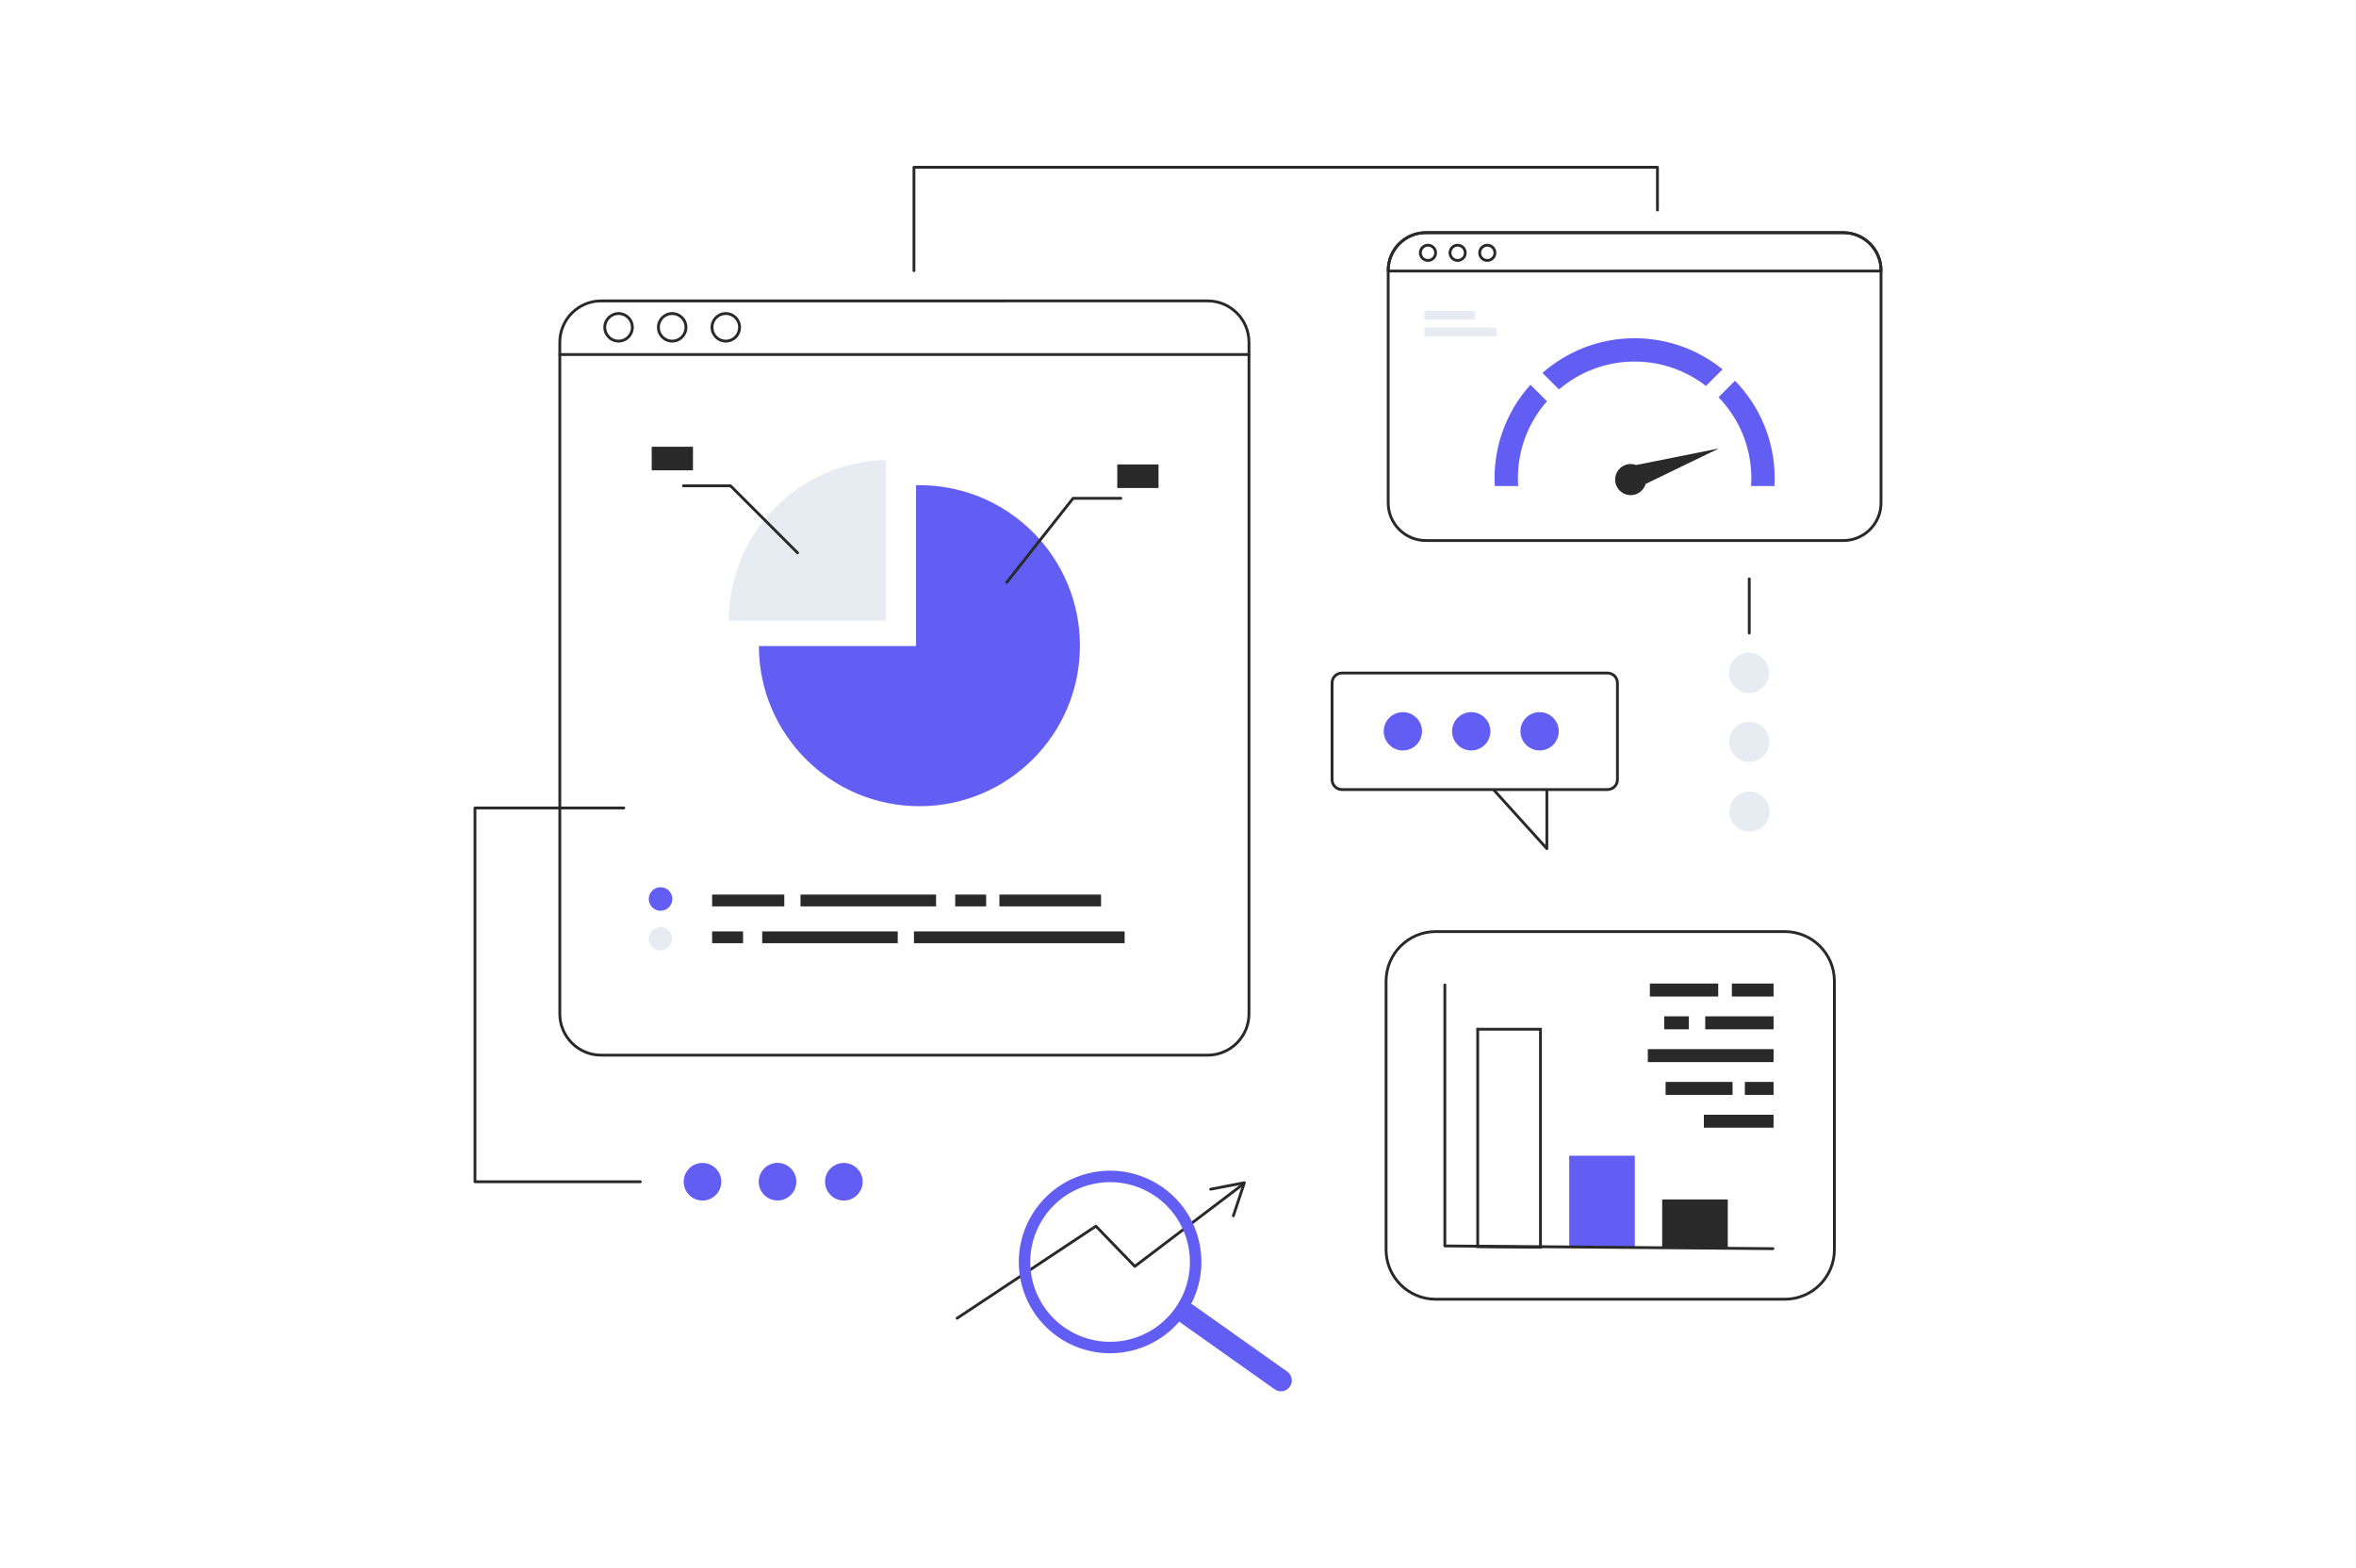 <?xml version="1.0" encoding="utf-8"?>
<!-- Generator: Adobe Illustrator 27.5.0, SVG Export Plug-In . SVG Version: 6.00 Build 0)  -->
<svg version="1.1" id="_x2DC_àð_x5F_1" xmlns="http://www.w3.org/2000/svg" xmlns:xlink="http://www.w3.org/1999/xlink" x="0px"
	 y="0px" viewBox="0 0 2500 1664" style="enable-background:new 0 0 2500 1664;" xml:space="preserve">
<rect style="fill:#FFFFFF;" width="2500" height="1664"/>
<path style="fill:#FFFFFF;" d="M1325.313,363.161v712.752c0,24.114-19.73,43.844-43.844,43.844H637.867
	c-24.21,0-43.837-19.626-43.837-43.837v-712.76c0-24.205,19.622-43.827,43.827-43.827h643.629
	C1305.691,319.335,1325.313,338.957,1325.313,363.161z"/>
<path style="fill:#292929;" d="M1281.47,1121.258H637.867c-24.999,0-45.336-20.338-45.336-45.337V363.162
	c0-24.994,20.333-45.327,45.327-45.327h643.629c24.993,0,45.327,20.333,45.327,45.327v712.752
	C1326.813,1100.917,1306.473,1121.258,1281.47,1121.258z M637.857,320.835c-23.339,0-42.327,18.988-42.327,42.327v712.759
	c0,23.345,18.992,42.337,42.336,42.337h643.603c23.349,0,42.344-18.995,42.344-42.344V363.162c0-23.339-18.988-42.327-42.327-42.327
	H637.857z"/>
<path style="fill:#292929;" d="M656.37,363.507c-8.901,0-16.142-7.242-16.142-16.143c0-8.901,7.242-16.143,16.142-16.143
	c8.901,0,16.143,7.242,16.143,16.143C672.512,356.265,665.271,363.507,656.37,363.507z M656.37,334.222
	c-7.247,0-13.142,5.895-13.142,13.143c0,7.247,5.895,13.143,13.142,13.143c7.247,0,13.143-5.896,13.143-13.143
	C669.512,340.117,663.617,334.222,656.37,334.222z"/>
<path style="fill:#292929;" d="M713.266,363.507c-8.901,0-16.142-7.242-16.142-16.143c0-8.901,7.241-16.143,16.142-16.143
	c8.901,0,16.143,7.242,16.143,16.143C729.408,356.265,722.167,363.507,713.266,363.507z M713.266,334.222
	c-7.247,0-13.142,5.895-13.142,13.143c0,7.247,5.896,13.143,13.142,13.143c7.247,0,13.143-5.896,13.143-13.143
	C726.408,340.117,720.513,334.222,713.266,334.222z"/>
<path style="fill:#292929;" d="M770.162,363.507c-8.901,0-16.143-7.242-16.143-16.143c0-8.901,7.242-16.143,16.143-16.143
	c8.901,0,16.142,7.242,16.142,16.143C786.304,356.265,779.063,363.507,770.162,363.507z M770.162,334.222
	c-7.247,0-13.143,5.895-13.143,13.143c0,7.247,5.896,13.143,13.143,13.143c7.247,0,13.142-5.896,13.142-13.143
	C783.304,340.117,777.409,334.222,770.162,334.222z"/>
<path style="fill:#292929;" d="M1325.317,377.73H594.035c-0.829,0-1.5-0.671-1.5-1.5s0.671-1.5,1.5-1.5h731.283
	c0.828,0,1.5,0.671,1.5,1.5S1326.146,377.73,1325.317,377.73z"/>
<path style="fill:#625EF3;" d="M1145.943,685.22c0,94.077-76.258,170.335-170.335,170.335c-93.942,0-170.12-76.043-170.335-169.938
	h166.761V514.925c1.191-0.024,2.382-0.04,3.573-0.04C1069.685,514.885,1145.943,591.143,1145.943,685.22z"/>
<path style="fill:#E7ECF2;" d="M940.167,488.174v170.692H773.405v-0.397C773.405,565.583,847.741,490.072,940.167,488.174z"/>
<path style="fill:#292929;" d="M1068.309,619.43c-0.326,0-0.653-0.105-0.929-0.323c-0.65-0.513-0.761-1.456-0.248-2.107
	l70.35-89.109c0.284-0.36,0.718-0.57,1.177-0.57h50.658c0.829,0,1.5,0.671,1.5,1.5s-0.671,1.5-1.5,1.5h-49.931l-69.899,88.539
	C1069.191,619.234,1068.752,619.43,1068.309,619.43z"/>
<path style="fill:#292929;" d="M846.317,588.164c-0.384,0-0.768-0.146-1.061-0.439l-70.692-70.692h-49.405
	c-0.829,0-1.5-0.671-1.5-1.5c0-0.829,0.671-1.5,1.5-1.5h50.026c0.398,0,0.779,0.158,1.061,0.439l71.131,71.131
	c0.586,0.585,0.586,1.536,0,2.121C847.084,588.017,846.701,588.164,846.317,588.164z"/>
<circle style="fill:#625EF3;" cx="700.928" cy="954.045" r="12.507"/>
<ellipse transform="matrix(0.707 -0.707 0.707 0.707 -499.162 787.427)" style="fill:#E7ECF2;" cx="700.928" cy="996.255" rx="12.507" ry="12.507"/>
<rect x="755.644" y="949.355" style="fill:#292929;" width="76.603" height="12.507"/>
<rect x="1060.493" y="949.355" style="fill:#292929;" width="107.87" height="12.507"/>
<rect x="1013.593" y="949.355" style="fill:#292929;" width="32.83" height="12.507"/>
<rect x="849.444" y="949.355" style="fill:#292929;" width="143.826" height="12.507"/>
<rect x="969.82" y="988.438" transform="matrix(-1 -1.224647e-16 1.224647e-16 -1 2163.196 1989.383)" style="fill:#292929;" width="223.556" height="12.507"/>
<rect x="755.644" y="988.438" transform="matrix(-1 -1.224647e-16 1.224647e-16 -1 1544.118 1989.383)" style="fill:#292929;" width="32.83" height="12.507"/>
<rect x="808.797" y="988.438" transform="matrix(-1 -1.224647e-16 1.224647e-16 -1 1761.42 1989.383)" style="fill:#292929;" width="143.826" height="12.507"/>
<rect x="1185.559" y="492.864" style="fill:#292929;" width="43.773" height="25.013"/>
<rect x="691.548" y="474.104" style="fill:#292929;" width="43.773" height="25.013"/>
<rect x="1739.79" y="325.476" style="fill:#625EF3;" width="26.722" height="26.722"/>
<path style="fill:#FFFFFF;" d="M1995.983,286.831V533.7c0,22.041-17.864,39.912-39.905,39.912h-443.115
	c-22.042,0-39.912-17.871-39.912-39.912V286.831c0-22.041,17.871-39.905,39.912-39.905h443.115
	C1978.12,246.926,1995.983,264.79,1995.983,286.831z"/>
<path style="fill:#FFFFFF;" d="M1995.986,286.834v0.778h-522.932v-0.778c0-22.042,17.866-39.908,39.908-39.908h443.116
	C1978.12,246.926,1995.986,264.792,1995.986,286.834z"/>
<path style="fill:#292929;" d="M1515.259,277.914c-5.294,0-9.601-4.307-9.601-9.6c0-5.294,4.307-9.601,9.601-9.601
	s9.601,4.307,9.601,9.601C1524.859,273.607,1520.553,277.914,1515.259,277.914z M1515.259,261.713c-3.64,0-6.601,2.961-6.601,6.601
	c0,3.639,2.961,6.6,6.601,6.6s6.601-2.961,6.601-6.6C1521.859,264.674,1518.898,261.713,1515.259,261.713z"/>
<path style="fill:#292929;" d="M1546.734,277.914c-5.293,0-9.6-4.307-9.6-9.6c0-5.294,4.307-9.601,9.6-9.601
	c5.294,0,9.601,4.307,9.601,9.601C1556.335,273.607,1552.028,277.914,1546.734,277.914z M1546.734,261.713
	c-3.639,0-6.6,2.961-6.6,6.601c0,3.639,2.961,6.6,6.6,6.6c3.64,0,6.601-2.961,6.601-6.6
	C1553.335,264.674,1550.374,261.713,1546.734,261.713z"/>
<path style="fill:#292929;" d="M1578.21,277.914c-5.293,0-9.6-4.307-9.6-9.6c0-5.294,4.307-9.601,9.6-9.601
	c5.294,0,9.601,4.307,9.601,9.601C1587.811,273.607,1583.504,277.914,1578.21,277.914z M1578.21,261.713
	c-3.639,0-6.6,2.961-6.6,6.601c0,3.639,2.961,6.6,6.6,6.6c3.64,0,6.601-2.961,6.601-6.6
	C1584.811,264.674,1581.85,261.713,1578.21,261.713z"/>
<path style="fill:#292929;" d="M1956.078,575.112h-443.115c-22.835,0-41.412-18.577-41.412-41.412V286.832
	c0-22.831,18.577-41.405,41.412-41.405h443.115c22.831,0,41.405,18.574,41.405,41.405V533.7
	C1997.483,556.535,1978.909,575.112,1956.078,575.112z M1512.963,248.426c-21.181,0-38.412,17.228-38.412,38.405V533.7
	c0,21.181,17.231,38.412,38.412,38.412h443.115c21.177,0,38.405-17.231,38.405-38.412V286.832c0-21.177-17.229-38.405-38.405-38.405
	H1512.963z"/>
<path style="fill:#292929;" d="M1995.986,289.112h-522.932c-0.828,0-1.5-0.671-1.5-1.5v-0.778c0-22.832,18.575-41.408,41.408-41.408
	h443.115c22.833,0,41.408,18.576,41.408,41.408v0.778C1997.486,288.44,1996.814,289.112,1995.986,289.112z M1474.562,286.112
	h519.918c-0.387-20.846-17.465-37.685-38.401-37.685h-443.115C1492.026,248.426,1474.948,265.266,1474.562,286.112z"/>
<rect x="1511.394" y="329.933" style="fill:#E7ECF2;" width="53.846" height="9.284"/>
<rect x="1511.394" y="347.572" style="fill:#E7ECF2;" width="76.87" height="9.284"/>
<path style="fill:#625EF3;" d="M1734.519,358.928c-37.418,0-71.644,13.886-97.791,36.813l17.546,17.546
	c21.62-18.455,49.653-29.588,80.245-29.588c28.487,0,54.745,9.661,75.69,25.886l17.629-17.629
	C1802.323,371.313,1769.845,358.928,1734.519,358.928z M1841.049,404.039l-17.505,17.505c21.565,22.28,34.831,52.625,34.831,86.011
	c0,2.78-0.096,5.532-0.275,8.257h24.813c0.151-2.739,0.234-5.491,0.234-8.257C1883.146,467.343,1867.1,430.806,1841.049,404.039z
	 M1623.998,408.305c-23.684,26.326-38.106,61.13-38.106,99.25c0,2.766,0.083,5.518,0.234,8.257h24.813
	c-0.179-2.725-0.275-5.477-0.275-8.257c0-31.294,11.656-59.905,30.868-81.718L1623.998,408.305z"/>
<path style="fill:#292929;" d="M1823.97,475.903l-87.826,17.565c-1.794-0.668-3.727-1.051-5.754-1.051
	c-9.12,0-16.514,7.394-16.514,16.514c0,9.121,7.394,16.514,16.514,16.514c7.514,0,13.844-5.022,15.845-11.89L1823.97,475.903z"/>
<path style="fill:#292929;" d="M1015.623,1400.448c-0.486,0-0.962-0.235-1.251-0.671c-0.458-0.69-0.269-1.621,0.42-2.079
	l147.251-97.709c0.603-0.398,1.405-0.312,1.908,0.207l40.36,41.705l113.163-85.895c0.661-0.501,1.601-0.373,2.102,0.287
	s0.372,1.602-0.287,2.102l-114.223,86.699c-0.604,0.46-1.457,0.396-1.985-0.151l-40.417-41.765l-146.211,97.02
	C1016.196,1400.367,1015.908,1400.448,1015.623,1400.448z"/>
<path style="fill:#292929;" d="M1308.748,1291.729c-0.157,0-0.317-0.024-0.475-0.077c-0.786-0.262-1.21-1.111-0.948-1.897
	l10.887-32.661l-33.264,6.396c-0.814,0.156-1.601-0.377-1.756-1.189c-0.157-0.813,0.376-1.6,1.189-1.756l35.78-6.881
	c0.527-0.103,1.062,0.083,1.411,0.484c0.352,0.4,0.464,0.957,0.295,1.463l-11.697,35.093
	C1309.962,1291.332,1309.376,1291.729,1308.748,1291.729z"/>
<path style="fill:#625EF3;" d="M1154.404,1245.27c-51.898,13.002-83.43,65.614-70.428,117.512
	c13.002,51.898,65.614,83.43,117.512,70.428c51.898-13.002,83.43-65.614,70.428-117.512
	C1258.915,1263.8,1206.302,1232.268,1154.404,1245.27z M1198.53,1421.402c-45.375,11.368-91.376-16.199-102.745-61.578
	c-11.368-45.375,16.203-91.377,61.578-102.745c45.378-11.368,91.377,16.203,102.745,61.578
	C1271.476,1364.035,1243.908,1410.033,1198.53,1421.402z"/>
<path style="fill:#625EF3;" d="M1368.651,1471.638L1368.651,1471.638c-3.678,5.192-10.869,6.42-16.061,2.742l-99.778-70.682
	c-5.192-3.678-6.42-10.869-2.742-16.061l0,0c3.678-5.192,10.869-6.42,16.061-2.742l99.778,70.682
	C1371.102,1459.255,1372.329,1466.445,1368.651,1471.638z"/>
<path style="fill:#FFFFFF;" d="M1893.939,1378.776h-370.583c-29.032,0-52.568-23.535-52.568-52.568v-285.011
	c0-29.032,23.536-52.568,52.568-52.568h370.583c29.032,0,52.568,23.535,52.568,52.568v285.011
	C1946.507,1355.24,1922.972,1378.776,1893.939,1378.776z"/>
<path style="fill:#292929;" d="M1893.939,1380.276h-370.583c-29.813,0-54.067-24.255-54.067-54.068v-285.012
	c0-29.813,24.255-54.067,54.067-54.067h370.583c29.813,0,54.067,24.255,54.067,54.067v285.012
	C1948.007,1356.021,1923.752,1380.276,1893.939,1380.276z M1523.356,990.129c-28.158,0-51.067,22.909-51.067,51.067v285.012
	c0,28.159,22.909,51.068,51.067,51.068h370.583c28.158,0,51.067-22.909,51.067-51.068v-285.012
	c0-28.158-22.909-51.067-51.067-51.067H1523.356z"/>
<path style="fill:#292929;" d="M1633.13,1093.749v228.339l-63.617-0.53v-227.808H1633.13L1633.13,1093.749z M1636.13,1090.749
	h-69.617v233.784l69.617,0.58V1090.749L1636.13,1090.749z"/>
<polygon style="fill:#625EF3;" points="1734.754,1226.488 1734.754,1323.894 1665.137,1323.314 1665.137,1226.488 "/>
<polygon style="fill:#292929;" points="1833.379,1272.9 1833.379,1324.721 1763.762,1324.141 1763.762,1272.9 "/>
<path style="fill:#292929;" d="M1881.241,1326.612c-0.004,0-0.008,0-0.013,0l-348.087-2.9c-0.823-0.007-1.487-0.677-1.487-1.5
	v-277.02c0-0.828,0.672-1.5,1.5-1.5s1.5,0.672,1.5,1.5v275.532l346.6,2.888c0.828,0.007,1.494,0.684,1.487,1.513
	C1882.734,1325.949,1882.064,1326.612,1881.241,1326.612z"/>
<rect x="1750.708" y="1043.743" style="fill:#292929;" width="72.518" height="13.778"/>
<rect x="1837.73" y="1043.743" style="fill:#292929;" width="44.236" height="13.778"/>
<rect x="1809.448" y="1078.551" style="fill:#292929;" width="72.518" height="13.778"/>
<rect x="1765.937" y="1078.551" style="fill:#292929;" width="26.107" height="13.778"/>
<rect x="1748.533" y="1113.36" style="fill:#292929;" width="133.433" height="13.778"/>
<rect x="1851.508" y="1148.168" style="fill:#292929;" width="30.458" height="13.778"/>
<rect x="1767.387" y="1148.168" style="fill:#292929;" width="71.068" height="13.778"/>
<rect x="1807.998" y="1182.977" style="fill:#292929;" width="73.968" height="13.778"/>
<polygon style="fill:#FFFFFF;" points="1641.408,816.121 1641.408,900.598 1569.218,820.729 "/>
<path style="fill:#292929;" d="M1641.408,902.098c-0.416,0-0.822-0.173-1.113-0.494l-72.19-79.869
	c-0.555-0.615-0.507-1.563,0.107-2.119c0.614-0.554,1.563-0.507,2.119,0.107l69.577,76.978v-80.581c0-0.829,0.672-1.5,1.5-1.5
	s1.5,0.671,1.5,1.5v84.477c0,0.62-0.382,1.177-0.961,1.399C1641.771,902.065,1641.589,902.098,1641.408,902.098z"/>
<path style="fill:#FFFFFF;" d="M1423.997,837.899h281.773c5.807,0,10.515-4.708,10.515-10.515V724.77
	c0-5.807-4.708-10.515-10.515-10.515h-281.773c-5.807,0-10.515,4.708-10.515,10.515v102.614
	C1413.483,833.192,1418.19,837.899,1423.997,837.899z"/>
<path style="fill:#292929;" d="M1705.771,839.399h-281.773c-6.625,0-12.015-5.39-12.015-12.015V724.77
	c0-6.625,5.39-12.015,12.015-12.015h281.773c6.625,0,12.015,5.39,12.015,12.015v102.614
	C1717.785,834.01,1712.396,839.399,1705.771,839.399z M1423.997,715.755c-4.971,0-9.015,4.044-9.015,9.015v102.614
	c0,4.971,4.044,9.015,9.015,9.015h281.773c4.971,0,9.015-4.044,9.015-9.015V724.77c0-4.971-4.044-9.015-9.015-9.015H1423.997z"/>
<circle style="fill:#625EF3;" cx="1633.707" cy="776.077" r="20.326"/>
<circle style="fill:#625EF3;" cx="1561.155" cy="776.077" r="20.326"/>
<circle style="fill:#625EF3;" cx="1488.602" cy="776.077" r="20.326"/>
<circle style="fill:#625EF3;" cx="895.416" cy="1254.09" r="19.955"/>
<ellipse transform="matrix(0.394 -0.919 0.919 0.394 -652.586 1518.299)" style="fill:#625EF3;" cx="825.231" cy="1254.09" rx="19.955" ry="19.955"/>
<circle style="fill:#625EF3;" cx="745.412" cy="1254.09" r="19.955"/>
<path style="fill:#292929;" d="M679.429,1255.591H504.014c-0.829,0-1.5-0.672-1.5-1.5v-396.67c0-0.828,0.671-1.5,1.5-1.5h157.93
	c0.829,0,1.5,0.672,1.5,1.5s-0.671,1.5-1.5,1.5h-156.43v393.67h173.915c0.829,0,1.5,0.672,1.5,1.5
	S680.258,1255.591,679.429,1255.591z"/>
<path style="fill:#292929;" d="M969.82,288.759c-0.829,0-1.5-0.671-1.5-1.5V177.5c0-0.829,0.671-1.5,1.5-1.5h788.939
	c0.828,0,1.5,0.671,1.5,1.5v45.414c0,0.829-0.672,1.5-1.5,1.5s-1.5-0.671-1.5-1.5V179H971.32v108.259
	C971.32,288.087,970.648,288.759,969.82,288.759z"/>
<path style="fill:#292929;" d="M1856.17,673.324c-0.828,0-1.5-0.671-1.5-1.5v-57.495c0-0.829,0.672-1.5,1.5-1.5s1.5,0.671,1.5,1.5
	v57.495C1857.67,672.652,1856.998,673.324,1856.17,673.324z"/>
<ellipse transform="matrix(0.707 -0.707 0.707 0.707 38.851 1521.609)" style="fill:#E7ECF2;" cx="1856.17" cy="713.907" rx="21.326" ry="21.326"/>
<circle style="fill:#E7ECF2;" cx="1856.17" cy="787.269" r="21.326"/>
<ellipse transform="matrix(0.23 -0.973 0.973 0.23 592.101 2469.413)" style="fill:#E7ECF2;" cx="1856.17" cy="860.63" rx="21.326" ry="21.326"/>
</svg>
